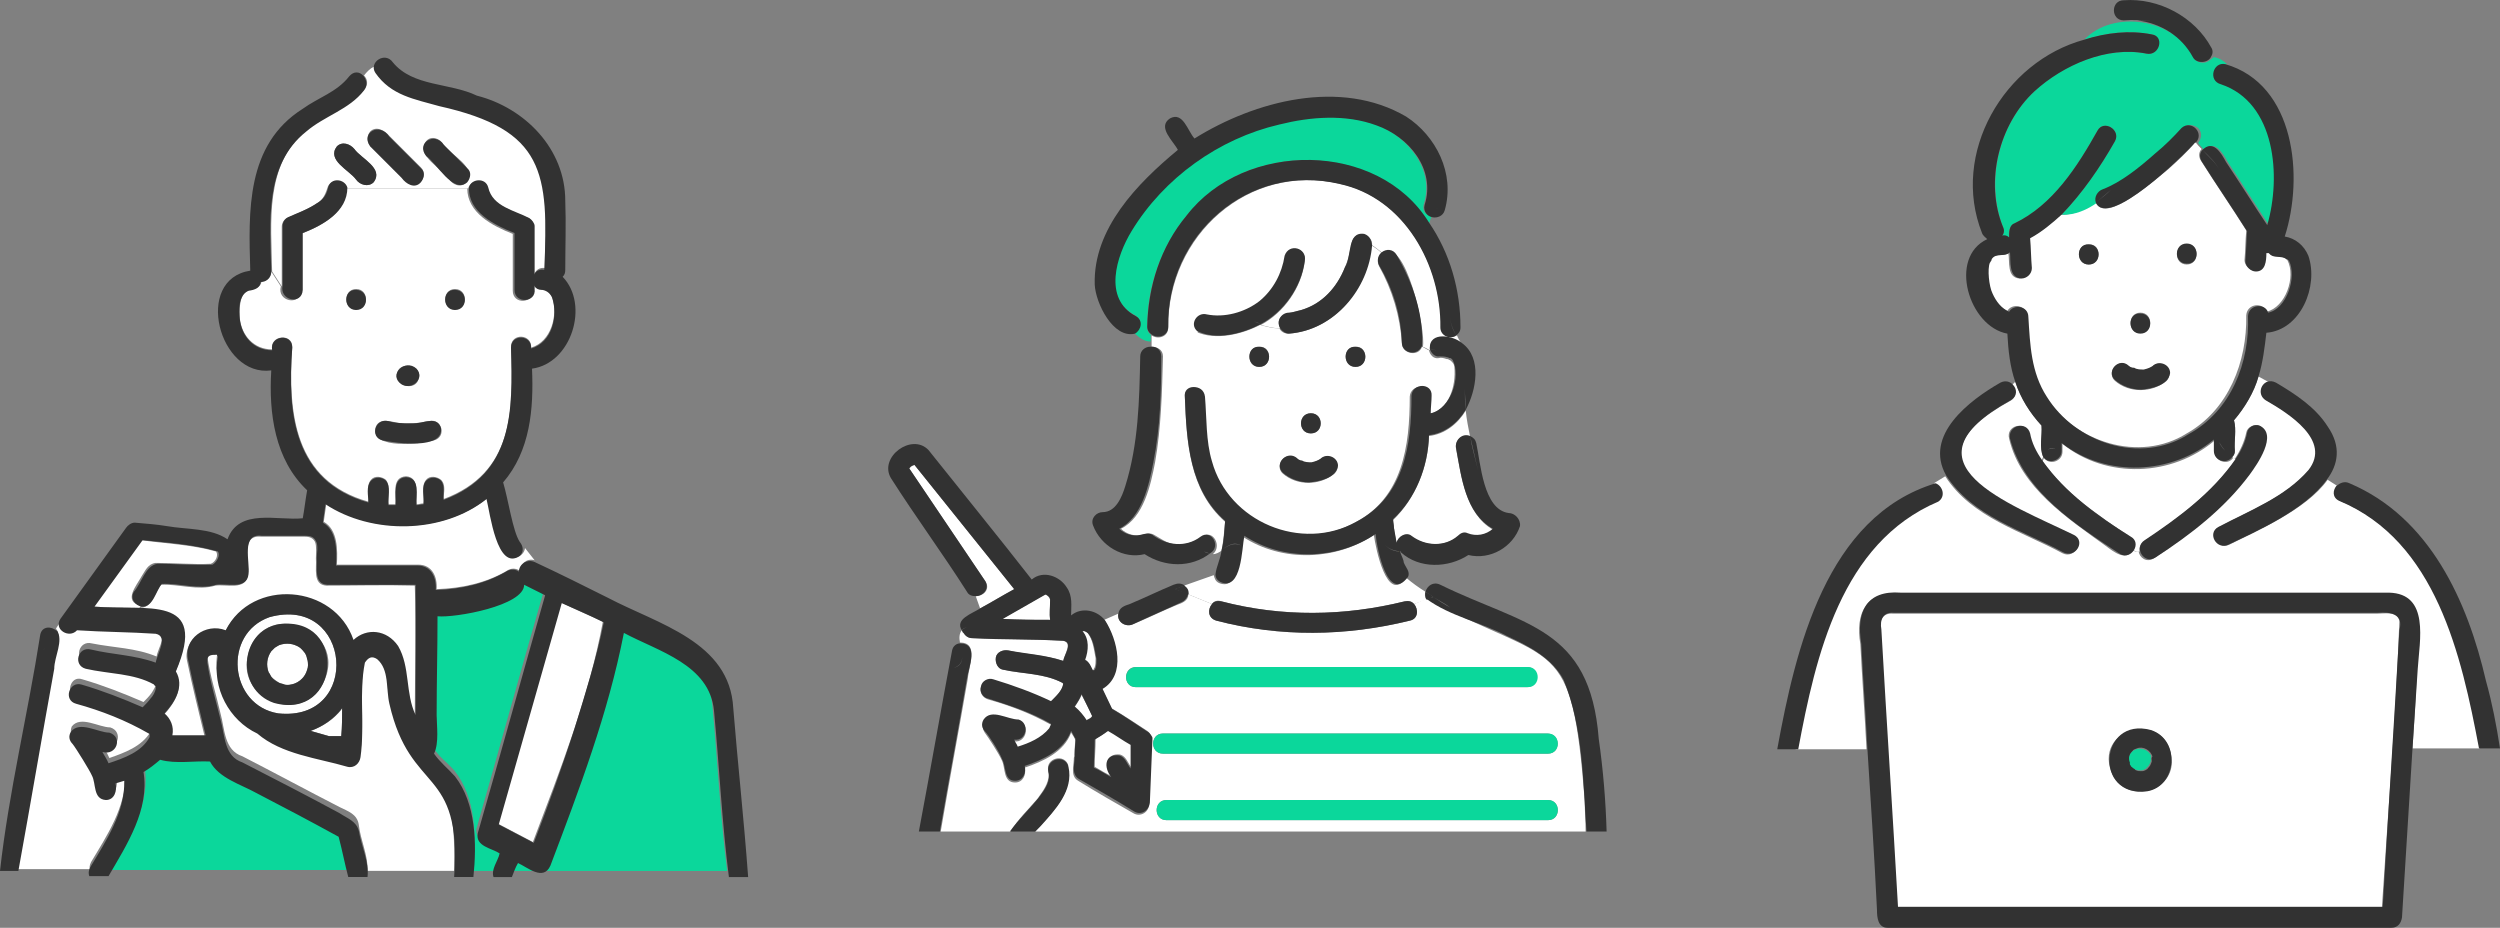 <?xml version="1.0" encoding="UTF-8"?>
<svg id="_レイヤー_2" data-name="レイヤー 2" xmlns="http://www.w3.org/2000/svg" viewBox="0 0 285.71 106.03">
  <rect x="0" y="0" width="285.71" height="106.03" fill="#808080" stroke="none"/>
  <g id="_レイヤー_1-2" data-name="レイヤー 1">
    <g>
      <path d="M47.4,66.93c-3.4-.1-6.8,0-10.1,0-1.6-.1-1.1-2-1.2-3.1,0-.6.1-1.4-.1-1.9-.3-.6-.9-.6-1.4-.6h-4.8c-2.4-.2-1.2,3-1.5,4.4-.2,1.8-2.5,1-3.7,1.2-2,.6-4.2-.2-6.2-.1-.7.8-1.1,2.7-2.3,2.6-.1.1-.1.2-.2.3,5.7-.2,5.9,2.7,4.1,7.2,1.1,1.6-.1,3.5-1.3,4.8.7.6,1.1,1.5.9,2.5h3.8c-.7-2.9-1.4-5.7-2-8.6-.6-2.4,2.1-4.4,4.3-3.4,3-6,12.4-5.3,14.6,1.1,1.5-1.3,3.8-1.1,5.1.7,1.4,2.4.8,5.3,2,7.9,0-5.1.2-10,0-15Z" style="fill: #fff; stroke-width: 0px;"/>
      <path d="M62.2,33.03h0q-.1-.1,0,0-.1-.1,0,0Z" style="fill: #ffdc50; stroke-width: 0px;"/>
      <path d="M62.8,33.23c.1.1.1,0,0,0h0Z" style="fill: #ffdc50; stroke-width: 0px;"/>
      <path d="M24.7,63.03c-2.8-.8-5.8-.9-8.6-1.3-1.8,2.5-3.7,5.1-5.5,7.6,1.8.1,3.5.1,5.3.2.1-.1.1-.2.2-.3-2.1-.5-.5-2.3.1-3.4.4-.6.7-1.4,1.6-1.5,2.1,0,4.2.2,6.3.1.5-.2.9-.9.6-1.4Z" style="fill: #fff; stroke-width: 0px;"/>
      <path d="M38.8,94.93c-3.1-1.7-6.2-3.3-9.4-5-1.8-1-4.3-1.6-5.3-3.6-1.9-.1-4,.3-5.7-.2-.6.6-1.2,1-1.9,1.4.8,4.3-1.8,8.4-4,11.9h27.3c-.3-1.4-.7-2.9-1-4.5Z" style="fill: #0bd79b; stroke-width: 0px;"/>
      <path d="M57.9,63.43c-1.4-1.9-1.7-4.3-2.2-6.5-5,4-13.1,4.2-18.4.6-.1.7-.2,1.4-.3,2.1,1.6.9,1.6,3.2,1.5,4.9h9.3c1.6,0,2.2,1.4,2.1,2.8,2.9-.1,5.7-.7,8.2-2.2.4-.2.9-.2,1.3.1,0-.7.8-1.5,1.7-1.2l-1.1-1.4c-.1,1-1.5,1.5-2.1.8Z" style="fill: #fff; stroke-width: 0px;"/>
      <path d="M29.9,32.13c-.1.7-.7.9-1.4,1-.2.1-.4.2-.6.4-.6.8-.5,2-.5,2.8.2,2,1.6,3.6,3.7,3.6-.3-1.6,2.3-1.9,2.3-.3-.5,7.6.2,15.3,8.7,17.7.1-.8-.3-1.8.3-2.5.4-.5,1.2-.4,1.7,0,.6.8.2,1.9.3,2.8h.8c.1-1.1-.5-3.1,1.2-3.2,1.6.1,1.1,2.1,1.2,3.2.3,0,.5-.1.8-.1.1-.9-.3-2,.3-2.7.4-.5,1.2-.4,1.7,0,.6.6.3,1.5.3,2.2,8-3,8-10.1,7.7-17.4,0-1.6,2.4-1.5,2.3.1,2.3-.7,3.1-3.7,2.4-5.8-.2-.3-.4-.6-.7-.8-.3-.1-.8-.1-1.1-.4l-.4.4c.1,1.6-2.3,1.7-2.3.1v-6.5c-2.3-.9-5.2-2.4-5.2-5.2h-13.9c.1,2.8-2.8,4.3-5.1,5.2v6.5c-.1,1.8-2.8,1.2-2.3-.5l-1.1-1.7c0,.7-.5,1.1-1.1,1.1ZM52,33.03c1.5,0,1.5,2.3,0,2.3-1.5.1-1.5-2.3,0-2.3ZM45.4,42.53c.5-1.4,3.1-.6,2.4.9-.5,1.4-3,.5-2.4-.9ZM42.9,48.93c.3-1.2,1.7-.8,2.6-.6.7.1,1.5.1,2.2,0,.1,0,.4,0,.1,0,.4,0,.8-.2,1.2-.2,1.5-.4,2.1,1.8.6,2.2-1.5.4-7.1,1.1-6.7-1.4ZM40.7,33.03c1.5,0,1.5,2.3,0,2.3-1.5.1-1.5-2.3,0-2.3Z" style="fill: #fff; stroke-width: 0px;"/>
      <path d="M41.7,10.13c-1.8,2.2-4.6,2.9-6.6,4.7-4.9,3.9-4.1,10.6-4,16.2l1.1,1.7v-6.8c0-.4.2-.8.6-1,1.1-.5,2.3-1,3.3-1.6.7-.4,1-.9,1.3-1.8.3-1.2,2-1,2.2,0h13.9c.3-1,1.9-1.2,2.2,0,.2.9.6,1.4,1.3,1.8,1.1.7,2.2,1.1,3.4,1.6.4.2.6.6.6,1v7.2l.4-.4c-.8-.7-.4-2.3.9-2.1-.1-5.2,1.1-11.5-3.6-15.2-4.1-4-13.7-2.6-16-7.8-.4.2-.8.6-1.1,1,.4.4.5,1,.1,1.5ZM42.7,20.83c-.6.6-1.5.3-2-.3-.8-1.1-3.4-2.3-2.2-3.8.6-.6,1.5-.3,2,.3.7,1.1,3.4,2.2,2.2,3.8ZM48.7,16.13c.6-.7,1.6-.3,2,.4.8,1.2,3.9,2.6,2.6,4.3-.6.7-1.6.3-2-.4-.8-1.2-3.8-2.6-2.6-4.3ZM42.3,15.03c.7-.7,1.7-.1,2.2.5,1.2,1.2,2.4,2.4,3.6,3.6.5.5.4,1.2,0,1.6-.7.7-1.7.1-2.2-.5-1.2-1.2-2.4-2.4-3.6-3.6-.4-.4-.4-1.1,0-1.6Z" style="fill: #fff; stroke-width: 0px;"/>
      <path d="M10.4,98.53c1.8-3,4-6.3,3.9-9.9-.3.1-.7.3-1,.3.2.9-.1,1.9-1.1,1.9-1.4,0-1.1-1.8-1.6-2.8-.2-.5-1.8-3.1-2.2-3.6-.3-.4-.4-.9-.2-1.4,1-1.3,3.1.1,4.4.1,1.6.5.8,2.8-.8,2.2.3.4.5.9.7,1.3,1.7-.6,3.7-1.3,4.7-3v-.2c0-.1,0-.2-.1-.2-2.6-1.5-5.4-2.5-8.3-3.4-1.4-.4-.8-2.7.6-2.2,2.4.7,4.7,1.6,7,2.6.3-.3.6-.6.9-1,.2-.3.5-.8.6-1.2v-.3c-.1,0-.1-.1-.2-.2-2.4-1.3-5.3-1.2-7.8-1.8-1.5-.4-.9-2.6.6-2.2,2.5.5,5,.5,7.4,1.5.1-.9,1.5-2.9,0-3.3-3-.1-6.1-.2-9-.4-.6.7-1.7.4-2-.2-.2.2-.3.4-.5.7.8,1.2-.2,3-.3,4.4-1.4,7.7-2.7,15.4-4.1,23.1h8.3c-.1,0-.1-.4.1-.8Z" style="fill: #fff; stroke-width: 0px;"/>
      <path d="M54,99.53h29.1c-.8-6.3-1.1-12.7-1.7-19-.5-5.2-6.3-6.8-10.3-8.9-1.8,9.1-5.1,17.9-8.4,26.6-.3.7-1,1.1-1.7.7-2-1-4-2.1-6-3.1-.5-.2-.7-.8-.5-1.3,2.6-9.1,5.1-18.2,7.7-27.2-.8-.4-1.6-.8-2.4-1.2,0,2.4-7.9,3.8-9.9,3.6,0,3.8-.1,7.6-.1,11.3,0,1.1.3,3.2-.3,4.4.6,1,1.6,1.7,2.4,2.6,2.5,3.1,2.6,7.7,2.1,11.5Z" style="fill: #0bd79b; stroke-width: 0px;"/>
      <path d="M68.9,71.03c-1.6-.7-3.2-1.4-4.8-2.2-2.4,8.4-4.8,16.9-7.2,25.3,1.3.7,2.7,1.4,4,2.1,3.1-8.2,6.4-16.5,8-25.2Z" style="fill: #fff; stroke-width: 0px;"/>
      <path d="M39,81.13c-.9,1.1-2.1,1.9-3.5,2.4.7.2,1.4.4,2.1.6h1.4c.1-1.1.1-2.1.1-3.2,0,0-.1.1-.1.2Z" style="fill: #fff; stroke-width: 0px;"/>
      <path d="M51.4,92.33c-.3-1.3-.8-2.3-1.8-3.3-2.6-2.5-4.4-5.8-5.1-9.3-.3-1.3-.2-2.7-.6-4-.3-1-1.5-1.9-2.2-.7-.7,3.5,0,7.2-.5,10.8-.1.8-.7,1.3-1.5,1.1-3.4-1-7.5-1.5-10.3-3.8-3.3-1.5-5.3-5.2-4.5-8.8,0-.1-.1-.2-.1-.2-.7.1-1.3,0-1.1.9.3,2.2,1,4.3,1.5,6.5.5,1.8.4,4.2,2.5,4.9,3.7,1.9,7.4,3.9,11.1,5.8,1,.5,2,.8,2.2,2,.2,1.8,1.1,3.6,1,5.3h9.9c0-2.3.1-4.8-.5-7.2Z" style="fill: #fff; stroke-width: 0px;"/>
      <path d="M30.8,70.53c-5.4,1.9-4.6,10.1,1,11,9.6,1,8.4-13.6-1-11ZM36.4,78.93c-2.7,3.4-8.6,1-8.2-3.3,1.1-8.2,13-3.5,8.2,3.3Z" style="fill: #fff; stroke-width: 0px;"/>
      <path d="M33.7,73.73c.2.1.1,0,0,0h0Z" style="fill: #fff; stroke-width: 0px;"/>
      <path d="M33.2,78.23c.8-.1,1.5-.7,1.8-1.4.1-.2.1-.4.2-.7v.1c.1-.4,0-.9-.2-1.3-.1-.3-.4-.7-.7-.9-.7-.5-1.6-.6-2.4-.3-.2.1-.4.2-.5.3-.1.1-.3.3-.4.4-.5.7-.6,1.6-.3,2.4.1.2.2.4.3.5.3.3.6.5.9.7.2.1.4.1.6.2.2.1.4.1.7,0Z" style="fill: #fff; stroke-width: 0px;"/>
      <path d="M34.7,74.53h0c-.1-.1-.1-.2,0,0Z" style="fill: #fff; stroke-width: 0px;"/>
      <path d="M31.9,71.33c-4.6.8-5,7.5-.6,9,7.6,2.1,8.5-10,.6-9ZM30.5,76.23s0-.1,0,0h0ZM32.5,78.23h0c-.2-.1-.4-.1-.6-.2-.4-.2-.7-.4-.9-.7-.1-.2-.2-.4-.3-.5-.3-.8-.2-1.7.3-2.4.1-.1.3-.3.4-.4.2-.1.3-.2.5-.3.8-.3,1.7-.2,2.4.3.3.3.6.6.7.9.1.4.2.7.2,1.1,0,.1-.1.4,0,.1,0,.2-.1.4-.2.7-.4,1-1.5,1.6-2.5,1.4ZM33.7,73.73h0c.1,0,.2.1,0,0ZM34.7,74.53h0c-.1-.2-.1-.1,0,0ZM34.7,77.43q-.1,0,0,0h0ZM33.8,78.13q0-.1,0,0h0Z" style="fill: #323232; stroke-width: 0px;"/>
      <path d="M4.9,74.33c.5-.5,1.1-1.4,1.6-2.2-.6-.6-1.7-.6-1.9.4-1.4,9-3.6,18-4.6,27h2.1c1.4-7.7,2.7-15.4,4.1-23.1,0-1.4,1.1-3.2.3-4.4-.6.9-1.1,1.8-1.6,2.3Z" style="fill: #323232; stroke-width: 0px;"/>
      <path d="M38.5,21.43h1.2c-.3-1-1.9-1.2-2.2,0-.2.9-.6,1.4-1.3,1.8-1,.7-2.2,1.1-3.3,1.6-.4.2-.6.6-.6,1v6.8l.7,1.1-.7-1.1c-.4,1.7,2.2,2.3,2.3.5v-6.5c2.3-.9,5.1-2.4,5.1-5.2,0,0-1.2,0-1.2,0Z" style="fill: #323232; stroke-width: 0px;"/>
      <path d="M60.5,24.93c-1.7-.9-4.2-1.3-4.7-3.5-.3-1.2-2-1-2.2,0h1.1-1.1c-.1,2.8,2.9,4.3,5.2,5.2v6.5c0,1.6,2.5,1.5,2.3-.1l-1,.8,1-.8v-7.2c0-.3-.3-.7-.6-.9Z" style="fill: #323232; stroke-width: 0px;"/>
      <path d="M50.7,16.53c-1-1.5-3.2-.2-2,1.3,1.2.8,3.1,4.4,4.7,3,.4-.5.5-1.2,0-1.6-.9-.9-1.8-1.8-2.7-2.7Z" style="fill: #323232; stroke-width: 0px;"/>
      <path d="M45.9,20.33c.5.7,1.5,1.3,2.2.5.4-.5.5-1.2,0-1.6-1.2-1.2-2.4-2.4-3.6-3.6-1.1-1.7-3.3-.5-2.2,1.1,1.2,1.2,2.4,2.4,3.6,3.6Z" style="fill: #323232; stroke-width: 0px;"/>
      <path d="M42.7,20.83c1.2-1.6-1.4-2.7-2.2-3.8-.5-.6-1.4-.9-2-.3-1.2,1.6,1.4,2.7,2.2,3.8.4.6,1.4.9,2,.3Z" style="fill: #323232; stroke-width: 0px;"/>
      <path d="M52,35.43c1.5,0,1.5-2.3,0-2.3-1.5-.1-1.5,2.3,0,2.3Z" style="fill: #323232; stroke-width: 0px;"/>
      <path d="M40.7,35.43c1.5,0,1.5-2.3,0-2.3-1.5-.1-1.5,2.3,0,2.3Z" style="fill: #323232; stroke-width: 0px;"/>
      <path d="M45.9,43.93c1.2.7,2.7-.7,1.7-1.8-1.3-1.2-3.3.7-1.7,1.8Z" style="fill: #323232; stroke-width: 0px;"/>
      <path d="M43.7,50.33c1.5.3,7,1.1,6.7-1.4-.4-1.3-1.7-.7-2.6-.6-.4.1-2.5.1-3.4-.2-1.5-.4-2.2,1.8-.7,2.2Z" style="fill: #323232; stroke-width: 0px;"/>
      <g>
        <path d="M37.7,78.83c4.3-8.7-9.9-12.6-10.6-2.9-.1,5.7,7.8,7.9,10.6,2.9Z" style="fill: none; stroke-width: 0px;"/>
        <path d="M35.5,83.53c.7.2,1.4.4,2.1.6h1.4c.1-1.1.1-2.1.1-3.2-.9,1.2-2.2,2.1-3.6,2.6Z" style="fill: none; stroke-width: 0px;"/>
        <path d="M47.4,66.93c-3.4-.1-6.8,0-10.1,0-1.6-.1-1.1-2-1.2-3.1,0-.6.1-1.4-.1-1.9-.3-.6-.9-.6-1.4-.6h-4.8c-2.4-.2-1.2,3-1.5,4.4-.2,1.8-2.5,1-3.7,1.2-2,.6-4.2-.2-6.2-.1-.7.8-1.1,2.7-2.3,2.6-.8-.1-1.4-.9-.9-1.7.8-1,1.2-3,2.7-3.2,2.1,0,4.2.2,6.3.1.5-.3.9-1,.6-1.5-2.8-.8-5.8-.9-8.6-1.3-1.8,2.5-3.7,5.1-5.5,7.6,6,.5,13.1-1.4,9.3,7.4,1.1,1.6-.1,3.5-1.3,4.8.7.6,1.1,1.5.9,2.5h3.8c-.7-2.9-1.4-5.7-2-8.6-.6-2.4,2.1-4.4,4.3-3.4,3-6,12.4-5.3,14.6,1.1,1.5-1.3,3.8-1.1,5.1.7,1.4,2.4.8,5.3,2,7.9,0-5,.2-9.9,0-14.9Z" style="fill: none; stroke-width: 0px;"/>
        <path d="M63.5,71.03c-2.2,7.7-4.4,15.5-6.6,23.2,1.3.7,2.7,1.4,4,2.1,3-8.3,6.3-16.6,7.9-25.3-1.6-.7-3.2-1.4-4.8-2.2-.1.8-.3,1.5-.5,2.2Z" style="fill: none; stroke-width: 0px;"/>
        <path d="M83.8,80.93c-.4-7.6-8.6-9.6-14.3-12.6-2.8-1.4-5.6-2.8-8.4-4.1-.9-.4-1.8.3-1.8,1.1-.4-.3-.9-.3-1.3-.1-2.5,1.5-5.3,2.1-8.2,2.2.1-1.4-.5-2.8-2.1-2.8h-9.3c.1-1.7.1-4-1.5-4.9.1-.7.2-1.4.3-2.1,5.3,3.5,13.4,3.4,18.4-.6.4,1.6,1.2,8.3,3.8,6.5.5-.5.4-1.1,0-1.6-.8-1.2-1.3-4.8-1.9-6.8,3.1-3.6,3.5-8.4,3.3-13,4.5-.6,6.6-7.3,3.5-10.5.2-.2.3-.4.3-.8,0-2.6.1-5.3,0-7.9,0-5.9-4.6-10.6-10.1-12-3.1-1.5-7.3-1-9.6-3.8-.9-1.3-2.8,0-2,1.2,1.8,2.6,4.5,3,7.3,3.8,12.1,2.7,12.5,7.6,12,18.7-1.6-.3-1.8,2.3-.3,2.3h.1c.1,0,.3,0,0,0,.5.1.9.4,1.1.9.7,2.1,0,5.1-2.4,5.8.1-1.6-2.3-1.7-2.3-.1.2,7.3.3,14.4-7.7,17.4-.1-.7.2-1.6-.3-2.2-.4-.4-1.2-.5-1.7,0-.6.7-.2,1.8-.3,2.7-.3,0-.5.1-.8.1-.1-1.1.5-3.1-1.2-3.2-1.6.1-1.1,2.1-1.2,3.2h-.8c-.1-.9.3-2.1-.3-2.8-.4-.4-1.2-.5-1.7,0-.6.7-.3,1.7-.3,2.5-8.5-2.4-9.3-10.1-8.7-17.7,0-1.7-2.6-1.4-2.3.3-2.1,0-3.5-1.6-3.7-3.6-.1-.9-.2-2.7,1-3.2.7-.1,1.3-.3,1.4-1,.6,0,1.1-.4,1.2-1.1-.1-5.6-.9-12.2,4-16.1,2.1-1.8,4.9-2.5,6.6-4.7.9-1.1-.6-2.9-1.7-1.6-1.4,1.8-3.5,2.4-5.3,3.7-6.5,4.1-6.2,11.7-6,18.5-6.5,1-3.6,12.2,2.4,11.4-.3,4.9.4,10.2,4.1,13.7-.2,1.1-.3,2.1-.5,3.2-2.9.3-7.3-1.2-8.6,2.4-1.9-1.3-4.6-1.1-6.9-1.5-1.2-.2-2.5-.3-3.7-.4-.4,0-.8.3-1,.6-2.5,3.5-5,6.9-7.5,10.4-.8,1.2,1,2.3,1.9,1.3,3,.2,6.1.2,9,.4,1.5.3.1,2.4,0,3.3-2.5-.9-4.9-.9-7.4-1.5-1.5-.4-2.1,1.8-.6,2.2,2.6.6,5.5.5,7.8,1.8,0,.1.1.1.2.2v.4-.1c-.1.4-.3.8-.6,1.1-.2.3-.6.7-.9,1-2.3-1-4.6-1.9-7-2.6-1.4-.4-2.1,1.8-.6,2.2,2.9.8,5.7,1.9,8.3,3.4.1,0,.1.1.1.2v.2c-.9,1.7-2.9,2.4-4.7,3-.2-.5-.5-.9-.7-1.3,1.6.5,2.4-1.7.8-2.2-1.3,0-3.4-1.4-4.4-.1-.3.5-.2,1,.2,1.4.4.5,2,3.1,2.2,3.6.5.9.1,2.7,1.6,2.8,1,0,1.3-1.1,1.1-1.9.3-.1.7-.2,1-.3.1,3.6-2.1,6.9-3.9,9.9-.2.4-.2.7-.1,1h2.2c2.1-3.6,4.7-7.6,4-11.9.7-.4,1.3-.9,1.9-1.4,1.8.5,3.9.1,5.7.2,1,1.9,3.5,2.6,5.3,3.6,3.1,1.6,6.3,3.3,9.4,5,.4,1.5.7,3.1,1.1,4.6h2.2c.2-1.7-.7-3.5-1-5.3-.3-1.1-1.3-1.4-2.2-2-3.7-2-7.4-3.9-11.1-5.8-2.1-.7-2-3.1-2.5-4.9-.5-2.1-1.2-4.3-1.5-6.5-.1-.9.4-.9,1.1-.9,0,.1.1.2.1.2-.7,3.6,1.3,7.3,4.5,8.8,2.8,2.4,6.9,2.8,10.3,3.8.8.2,1.4-.4,1.5-1.1.5-3.6-.2-7.3.5-10.8.4-.6.8-.8,1.4-.4,1.4,1.2,1,3.4,1.4,5.1,2.4,10.5,8.3,7,7.4,19.8h2.2c.4-3.8.3-8.4-2.1-11.5-.8-.9-1.7-1.6-2.4-2.6.6-1.2.3-3.3.3-4.4,0-3.8.1-7.5.1-11.3,2,.2,9.9-1.2,9.9-3.6.8.4,1.6.8,2.4,1.2-2.6,9.1-5.1,18.2-7.7,27.2-.3,1.5,1.6,1.7,2.5,2.3-.2.9-1,1.8-.7,2.7h2.1c.2-.5.4-1.1.7-1.6,1.1.5,2.9,2.1,3.7.3,3.3-8.7,6.6-17.4,8.4-26.6,3.9,2.1,9.8,3.6,10.3,8.9.6,6.3.9,12.7,1.7,19h2.2c-.5-6.8-1.2-13.1-1.7-19.3ZM31.8,81.53c-5.6-.9-6.4-9.1-1-11,9.4-2.6,10.6,12,1,11ZM39,84.13h-1.4c-.7-.2-1.4-.4-2.1-.6,1.4-.5,2.7-1.4,3.6-2.6,0,1,0,2.1-.1,3.2ZM47.5,71.63v10.1c-1.2-2.5-.6-5.5-2-7.9-1.3-1.9-3.6-2.1-5.1-.7-2.2-6.4-11.6-7.1-14.6-1.1-2.3-.9-4.9,1-4.3,3.4.6,2.9,1.3,5.7,2,8.6h-3.8c.2-1-.2-1.9-.9-2.5,1.2-1.3,2.3-3.1,1.3-4.8,3.8-8.9-3.4-6.9-9.3-7.4,1.8-2.5,3.7-5.1,5.5-7.6,2.9.3,5.9.5,8.6,1.3.3.4-.1,1.2-.6,1.5-2.1.1-4.2-.1-6.3-.1-1.4.2-1.8,2.2-2.7,3.2-.5.8.2,1.6.9,1.7,1.3.1,1.6-1.8,2.3-2.6,2.1-.1,4.2.7,6.2.1,1.2-.2,3.5.6,3.7-1.2.2-1.4-.9-4.7,1.5-4.4h4.8c.6,0,1.1,0,1.4.6.3.5.1,1.4.1,1.9.1,1.1-.4,3,1.2,3.1h10.1c0,1.8,0,3.2,0,4.8ZM65.7,83.13c-1.4,4.4-3,8.8-4.7,13.2-1.3-.7-2.7-1.4-4-2.1,2.4-8.4,4.8-16.9,7.2-25.3,1.6.7,3.2,1.4,4.8,2.2-.8,4-2.1,8.1-3.3,12Z" style="fill: #323232; stroke-width: 0px;"/>
      </g>
    </g>
    <g>
      <path d="M120.01,68.83v-.3c-.1-.3-.3-.5-.6-.6-1.6.9-3.3,1.9-4.9,2.8,1.8.1,3.6.1,5.5.2-.1-.7,0-1.4,0-2.1Z" style="fill: #fff; stroke-width: 0px;"/>
      <path d="M125.01,76.43c0-.1.1-.1.1-.2.1-.3.1-.6.1-1-.2-1-.3-2.2-1-3-.1,0-.1-.1-.2-.1s-.2-.1-.3-.1h-.1c.8,1,.6,2.2.3,3.3.5.2.6.8.9,1.2.1.1.2,0,.2-.1-.2.3,0,.1,0,0Z" style="fill: #fff; stroke-width: 0px;"/>
      <path d="M123.61,79.43c-.2.5-.5.9-.8,1.4.5.5,1,1,1.4,1.6.2-.1.5-.3.7-.4-.4-1-.9-1.8-1.3-2.6Z" style="fill: #fff; stroke-width: 0px;"/>
      <path d="M125.21,84.43c0,1.1-.1,2.1-.1,3.2.7.4,1.3.8,2,1.1-.9-1-.8-2.7.9-2.5.7.2.9,1,1.3,1.5,0-.9.1-1.8.1-2.7-.9-.5-1.7-1.1-2.6-1.6-.6.4-1.1.7-1.6,1Z" style="fill: #fff; stroke-width: 0px;"/>
      <path d="M166.21,41.93c0-.2-.1-.4-.3-.6-.1-.1-.2-.2-.3-.2-.1-.1-.2-.1-.3-.1-.3-.1-.6-.2-.9-.1-.6.1-1-.4-1.1-.9-.3-.1-.5-.3-.8-.4-.4,1.2-2.3.8-2.3-.4-.2-3.1-1.1-6.1-2.6-8.8-.3-.6-.1-1.1.3-1.5-.3-.3-.7-.6-1.2-.9-.4,5-4.3,9.8-9.5,10.1-.4,0-.8-.2-1-.6-.7,0-1.5-.2-2.2-.4-2.1,1.1-5.1,1.8-7.3.8-1.4,2.1-.7,4.3-.5,6.4.6,0,1.2.4,1.3,1.1.2,2.4.1,5.1.8,7.4,2,6.9,10.2,10.4,16.5,6.9,5.5-2.8,6.3-8.8,6.3-14.4.1-1.5,2.4-1.5,2.3,0,0,.7-.1,1.3-.1,2,2.3-.5,3.1-3.2,2.9-5.4ZM143.91,41.93c-1.5,0-1.5-2.3,0-2.3,1.5-.1,1.5,2.3,0,2.3ZM149.81,47.23c1.5,0,1.5,2.3,0,2.3s-1.5-2.3,0-2.3ZM152.51,54.13c-1.7,1.4-4.3,1.4-5.9,0-.8-.7-.2-2,.8-2,.5,0,.8.4,1.3.6.4.1.7.2,1.1.2.3-.1.7-.2,1-.4.1,0,.3-.2,0,0,1.2-1.1,2.8.5,1.7,1.6ZM154.91,41.93c-1.5,0-1.5-2.3,0-2.3,1.5-.1,1.5,2.3,0,2.3Z" style="fill: #fff; stroke-width: 0px;"/>
      <path d="M159.81,63.13h.1c0-.1-.1-.1-.1-.2v.2Z" style="fill: #ffdc50; stroke-width: 0px;"/>
      <path d="M115.91,67.33c-3.8-4.7-7.6-9.5-11.4-14.2-.3.1-.4.2-.6.4,2.9,4.3,5.8,8.6,8.7,12.9.6.9-.2,1.7-1.1,1.7l.5,1.4c1.3-.7,2.6-1.5,3.9-2.2Z" style="fill: #fff; stroke-width: 0px;"/>
      <path d="M181.11,91.53c-1.5-19.3-3.2-15.2-18.1-23.1l-1.4.6c.5.6.5,1.7-.5,1.9-7.3,1.8-14.8,1.9-22.1,0-1-.3-1-1.3-.5-1.9l-2.7-1.1c0,.7-.7,1-1.3,1.2-1.7.7-3.3,1.5-5,2.2-.8.4-1.9-.2-1.7-1.2l-1.6.7c1.4,2.2,2.3,6.2-.3,7.8.4.8.7,1.5,1.1,2.3,1.4.8,2.7,1.7,4.1,2.6.3.2.5.6.5,1-.1,2.5-.2,4.9-.3,7.4,0,.9-1,1.5-1.8,1-2.1-1.2-4.2-2.4-6.3-3.7-1-.6-.4-1.9-.5-2.8l-.7,1.2c.7,3.1-1.9,5.3-3.7,7.4h62.9c0-1.1-.1-2.3-.1-3.5ZM129.81,78.53c-1.5,0-1.5-2.3,0-2.3h44.7c1.5,0,1.5,2.3,0,2.3h-44.7ZM176.91,93.73h-43.6c-1.5,0-1.5-2.3,0-2.3h43.6c1.5,0,1.5,2.3,0,2.3ZM176.91,86.13h-44c-1.5,0-1.5-2.3,0-2.3h43.9c1.6,0,1.6,2.3.1,2.3Z" style="fill: #fff; stroke-width: 0px;"/>
      <path d="M139.61,68.73c6.9,1.8,14,1.7,20.9,0,.5-.1.9,0,1.1.3l1.4-.5c-.2-.3-.2-.6-.1-.9-.8-.5-1.5-1-2.2-1.6-2.2,3.1-3.5-3.4-3.7-4.9-4.3,2.9-10.4,3.2-15,.2-.3,1.5-.3,6.3-2.7,5.3-.4-.2-.5-.5-.6-.9l-3.4,1.2c.3.2.5.6.5,1l2.7,1.1c.2-.3.6-.5,1.1-.3Z" style="fill: #fff; stroke-width: 0px;"/>
      <path d="M131.11,37.43c-.1-8.4,5.4-16.8,13.8-18.6,6.7-1.7,14.7.7,18.4,6.7.1-.3.2-.5.3-.8-.6-.1-1.1-.6-.9-1.4,1.3-4-1.9-7.8-5.5-9.1-3.5-1.2-7.5-1-11.1-.1-6.9,1.7-13.2,6.1-16.9,12.2-1.7,2.8-3.3,7.7.5,9.7.9.5.6,1.6-.1,2,.5.5,1.1,1,1.9,1v-.8c-.2-.1-.4-.4-.4-.8Z" style="fill: #0bd79b; stroke-width: 0px;"/>
      <path d="M118.61,91.23c.1-.1.1-.2.2-.3.6-.8,1.2-1.8,1-2.8-.4-1.5,1.9-2.1,2.3-.6l.7-1.1c0-.6,0-1.2.1-1.8-.1-.3-.3-.6-.5-.9-.8,2.2-3.2,3.3-5.3,4,.2.8-.2,1.7-1.1,1.7-1.4,0-1.1-1.7-1.5-2.5.1.4,0,.1,0,0-.4-.9-1.6-2.7-1.9-3.1s-.4-.9-.2-1.4c.9-1.3,2.8,0,4,0,1.4.3.9,2.5-.5,2.3.1.3.3.5.4.8,1.4-.5,2.7-1,3.6-2.2.1-.1.2-.2.2-.4v-.1h0c-2.3-1.3-4.7-2.2-7.2-2.9-.6-.2-1-.8-.8-1.4s.8-1,1.4-.8c2.3.7,4.4,1.5,6.6,2.5.5-.6,1.2-1.2,1.4-2h0v-.1l-.1-.1c-2.1-1.1-4.6-1-6.8-1.5-.6-.1-.9-.9-.8-1.4.1-.6.8-.9,1.4-.8,2.1.5,4.2.5,6.3,1.2.1-.7,1.1-2.1,0-2.3-3.4-.2-6.9-.2-10.4-.3-.5,0-.8-.3-1-.6-.1,0-.1-.1-.2-.3-.3.4-.3.9-.2,1.4,2.2,0,1,2.7.9,4.1-1,5.8-2.1,11.6-3.1,17.5h8c.8-1.4,2-2.5,3.1-3.8Z" style="fill: #fff; stroke-width: 0px;"/>
      <path d="M166.51,38.33c-.7.4-1.8.1-1.8-.9,0-7.1-4.1-14.8-11.5-16.4-10.5-2.5-19.8,5.9-19.7,16.4,0,1.1-1.2,1.4-1.9.9v1.3c.6,0,1.3.3,1.3,1.1-.1,4-.2,8.1-.9,12.1-.5,2.6-1.3,6.3-3.9,7.6.6.6,1.6.9,2.4.7.5-.1.9-.3,1.4,0,.9.5,1.6,1.1,2.7,1.1,1,0,1.9-.3,2.8-.9,1.2-.9,2.3,1.1,1.2,2,.4,0,.7-.2,1-.4.2-1.1.3-2.2.4-3.3-4.1-3.6-4.4-9.1-4.6-14.2-.1-.7.5-1.1,1-1.1-.2-2.1-.9-4.3.5-6.4-.8-.9,0-2.2,1.1-1.9,2.1.4,4.4-.2,6-1.5s2.6-3.1,2.9-5.2c.1-.6.9-1,1.4-.8.7.2.9.8.8,1.4-.4,3-2.4,5.8-5,7.2.7.2,1.5.4,2.2.4-.8-1.8,1.3-1.7,2.4-2.1,2.4-.7,4.1-2.6,5-4.9.4-.9.6-1.9.8-2.9.3-1.3,2.4-1,2.3.4.5.3.8.6,1.2.9,2.6-2.1,5,9,4.6,10.7.3.1.6.3.8.4-.2-2,2.7-1.5,3.7-.6-.3-.5-.5-.8-.6-1.1Z" style="fill: #fff; stroke-width: 0px;"/>
      <path d="M163.31,49.83c-.1,3.6-1.6,7.2-4.1,9.6,0,.3.1.7.1,1,.1.3,0,.2,0,.1.1.5.2,1.1.3,1.6.1-.7,1.1-1.2,1.7-.8,1.5,1.1,3.8,1.2,5.3,0,.3-.3.7-.5,1.1-.3.9.4,2.1.2,2.9-.5-3.1-1.8-3.6-6-4.2-9.2-.2-.9.6-1.8,1.6-1.4-.2-1-.4-2-.5-3-.9,1.5-2.4,2.7-4.2,2.9Z" style="fill: #fff; stroke-width: 0px;"/>
      <path d="M148.31,52.43c-1.1-1.1-2.8.5-1.7,1.6.8.7,1.9,1.1,3,1.1,1.2-.1,3.1-.5,3.3-1.9,0-1-1.3-1.5-2-.8.3-.2,0,0,0,0-.3.2-.6.3-1,.4-.4,0-.8,0-1.1-.2-.2,0-.4-.1-.5-.2Z" style="fill: #323232; stroke-width: 0px;"/>
      <path d="M154.91,41.93c1.5,0,1.5-2.3,0-2.3-1.5-.1-1.5,2.3,0,2.3Z" style="fill: #323232; stroke-width: 0px;"/>
      <path d="M163.31,25.43c-.2.5-.3.9-.7,1.2.4-.3.6-.7.7-1.2-5.8-9.4-21.1-9.4-27.7-.8-3,3.6-4.4,8.1-4.5,12.7,0,.4.2.7.5.9v-2.3,2.3c.7.5,1.9.2,1.9-.9-.2-10.4,9.1-18.8,19.6-16.3,7.4,1.6,11.6,9.3,11.5,16.4,0,1,1.2,1.4,1.8.9-.4-.7-.7-1.4-.7-2.4,0,1,.3,1.6.7,2.4.3-.2.5-.5.5-.9,0-4.3-1.2-8.5-3.6-12Z" style="fill: #323232; stroke-width: 0px;"/>
      <path d="M160.71,13.33c-7.5-4.4-17.3-1.8-24.2,2.5-.8-.9-1.3-3.1-2.8-2.3-1.5,1,.4,2.6.9,3.6-4.6,3.8-9.7,9-9.5,15.4.1,2.1,2.1,6.2,4.6,5.6-.4-.5-.8-1-1.2-1.3.4.4.7.9,1.2,1.3.7-.4,1-1.5.1-2-3.8-2-2.2-6.9-.5-9.7,3.7-6.1,10-10.6,16.9-12.2,3.6-.9,7.6-1.2,11.1.1,3.7,1.3,6.8,5,5.5,9.1-.2.7.3,1.3.9,1.4.2-.4.3-.8.6-1.1-.3.3-.5.7-.6,1.1.5.1,1.2-.1,1.4-.8,1.2-4.2-1-8.5-4.4-10.7Z" style="fill: #323232; stroke-width: 0px;"/>
      <path d="M137.21,61.33c-1.7,1.3-3.9,1-5.5-.2-.5-.3-.9-.1-1.4,0-.8.2-1.8-.1-2.4-.7,2.6-1.3,3.4-5,3.9-7.6.8-4,.9-8.1.9-12.1,0-.8-.6-1.2-1.3-1.1v5.6-5.6c-.5,0-1.1.4-1.1,1.1-.1,5-.2,10-1.7,14.8-.4,1.3-1.1,3-2.6,3-.7,0-1.4.7-1.1,1.5.9,2.4,3.5,3.9,5.9,3.3,2.3,1.5,5.3,1.6,7.5-.1-.2,0-.4,0-.7-.2.3.1.5.2.7.2,1.3-.8.1-2.8-1.1-1.9Z" style="fill: #323232; stroke-width: 0px;"/>
      <path d="M155.91,26.73c-2-.3-1.4,2.6-2.2,3.8-.9,2.3-2.6,4.2-5,4.9-.5.1-1,.3-1.4.3-.9,0-1.5,1-1,1.8h1.6-1.6c.2.3.6.6,1,.6,5.2-.4,9.1-5.1,9.5-10.1-.3-.2-.7-.4-1.1-.5.4.1.8.3,1.1.5-.1-.6-.3-1.1-.9-1.3Z" style="fill: #323232; stroke-width: 0px;"/>
      <path d="M149.11,29.83c.3-1.5-1.8-2.1-2.3-.6-.3,2-1.3,3.9-2.9,5.2-1.7,1.3-4,1.9-6,1.5-1.1-.3-2,1.1-1.1,1.9.1-.1.1-.2.2-.3-.1.1-.2.2-.2.3,2.2,1.1,5.2.3,7.3-.8-.3-.1-.6-.2-.8-.3.3.1.6.2.8.3,2.6-1.4,4.6-4.2,5-7.2Z" style="fill: #323232; stroke-width: 0px;"/>
      <path d="M159.61,29.13c-.4-.7-1.2-.7-1.7-.3.7.7,1.2,1.6,1.6,2.5-.4-.9-.9-1.8-1.6-2.5-.4.3-.6.9-.3,1.5,1.6,2.7,2.5,5.7,2.6,8.8,0,1.3,1.8,1.6,2.3.4-.4-.2-.9-.4-1.4-.4.5,0,1,.2,1.4.4.2-3.7-1.1-7.3-2.9-10.4Z" style="fill: #323232; stroke-width: 0px;"/>
      <path d="M172.41,58.63c-2.9-.4-3.2-5.7-3.7-8-.1-.4-.3-.6-.7-.8.3,1.3.6,2.6.9,3.9-.3-1.3-.7-2.6-.9-3.9-.9-.4-1.8.5-1.6,1.4.6,3.2,1,7.4,4.2,9.2-.8.7-1.9.9-2.9.5-.4-.2-.8,0-1.1.3-1.5,1.3-3.7,1.2-5.3,0-.6-.5-1.6.1-1.7.8-.1-.6-.2-1.1-.3-1.7h0c0-.3-.1-.7-.1-1,2.6-2.4,4-6,4.1-9.6,1.8-.2,3.3-1.4,4.2-2.9-.1-.8-.1-1.6-.1-2.4,0,.8.1,1.6.1,2.4,1.2-2.2,1.9-5.9-.4-7.6.1.2.2.4.3.6-.1-.2-.2-.4-.3-.6-1-.9-3.8-1.4-3.7.6.5.2,1,.3,1.6,0-.6.3-1.2.2-1.6,0,.1.5.6,1,1.1.9.3,0,.6,0,.9.1.1,0,.2.1.3.1h.1q.1.1.2.2c1,1.9-.2,5.6-2.5,6.1,0-.7.1-1.4.1-2,.1-1.5-2.2-1.5-2.3,0,0,5.6-.8,11.5-6.3,14.4-6.3,3.5-14.6,0-16.5-6.9-.7-2.3-.6-5-.8-7.4-.1-.8-.7-1.1-1.3-1.1.1.8.1,1.7-.1,2.5.2-.8.2-1.7.1-2.5-.6,0-1.1.4-1,1.1.2,5.1.5,10.6,4.6,14.2-.1,1.1-.1,2.2-.4,3.3.7-.4,1.3-1,2.2-.5-.9-.4-1.5.1-2.2.5-.1,1-.6,1.9-.7,2.8l1.3-.5-1.3.5c0,.4.2.7.6.9,2.4,1,2.4-3.8,2.7-5.3,4.6,3,10.7,2.7,15-.2.1,1.5,1.4,8,3.7,4.9-.4-.4-.8-.8-1.1-1.3.3.5.7.9,1.1,1.3.3-.6-.3-1.1-.5-1.7v-.1h0c-.1-.4-.3-.7-.4-1.1-.6,0-1.2-.2-1.8-.8.6.6,1.2.7,1.8.8v-.1c0,.1.1.1.1.2h.4-.4c2.1,1.9,5.4,1.8,7.7.3,2.5.6,5.1-.9,5.9-3.3.1-.8-.6-1.5-1.3-1.5Z" style="fill: #323232; stroke-width: 0px;"/>
      <path d="M149.81,49.53c1.5,0,1.5-2.3,0-2.3s-1.5,2.3,0,2.3Z" style="fill: #323232; stroke-width: 0px;"/>
      <path d="M143.91,41.93c1.5,0,1.5-2.3,0-2.3-1.5-.1-1.5,2.3,0,2.3Z" style="fill: #323232; stroke-width: 0px;"/>
      <path d="M131.31,83.73c-1.4-.9-2.8-1.9-4.2-2.7-.4-.8-.7-1.5-1.1-2.3,2.7-1.6,1.7-5.6.3-7.8l-1.5.6,1.5-.6c-.9-1.2-2.7-1.6-3.9-.6,0-1.1.2-2.2-.5-3.2-.8-1.3-2.7-2-4-.9-3.9-5-7.9-9.9-11.8-14.8-1.9-2-5.7.8-4.3,3.2,2.8,4.4,5.9,8.6,8.7,13,.2.4.6.5,1,.5l-.6-1.6.6,1.6c.8,0,1.6-.8,1.1-1.7-2.9-4.3-5.8-8.6-8.7-12.9.2-.3.3-.3.6-.4,3.8,4.7,7.6,9.5,11.4,14.2-1.3.7-2.6,1.5-3.9,2.2l.6,1.5-.6-1.5c-.9.6-2.9,1.2-2.1,2.5.1-.2.4-.3.7-.4-.3.1-.5.2-.7.4.1.1.1.2.2.3.2.3.5.6,1,.6,3.5.2,6.9.1,10.4.3,1.2.2.1,1.6,0,2.3-2.1-.7-4.2-.8-6.3-1.2-.6-.1-1.3.2-1.4.8-.1.6.2,1.3.8,1.4,2.3.5,4.7.4,6.8,1.5l.1.1h0c-.1.8-.8,1.4-1.4,2-2.1-1-4.3-1.8-6.6-2.5-.6-.2-1.3.2-1.4.8-.2.6.2,1.3.8,1.4,2.5.8,5,1.6,7.2,2.9h0v.1c-.1.1-.1.2-.2.4h0v.1-.1c-.9,1.1-2.3,1.7-3.6,2.1-.1-.3-.3-.5-.4-.8,1.4.2,1.8-1.9.5-2.3-1.3,0-3.1-1.3-4,0-.3.5-.2,1,.2,1.4.3.3,1.5,2.1,1.9,3.1,0,.1.1.4,0,0,.5.9.2,2.5,1.5,2.5.9,0,1.3-.9,1.1-1.7,2.1-.7,4.5-1.8,5.3-4,.2.3.3.6.5.9,0,.6-.1,1.2-.1,1.8l.2-.3-.2.3c.1.9-.5,2.2.5,2.8,2.1,1.2,4.2,2.4,6.3,3.7.8.5,1.7-.1,1.8-1,.1-2.5.2-4.9.3-7.4,0-.1-.2-.4-.4-.6ZM114.61,70.73c1.6-.9,3.3-1.9,4.9-2.8.2.1.5.3.5.6,0-.1,0,0,0,0h0c0,.8-.1,1.6,0,2.3-1.8,0-3.6,0-5.4-.1ZM120.21,83.03h0s0,.1,0,0c0,.1,0,0,0,0ZM122.81,84.73s0-.1,0,0c0-.1,0,0,0,0h0ZM124.31,82.23s-.1,0-.1.1c-.4-.6-.8-1.1-1.4-1.6.3-.4.6-.9.8-1.4.4.8.8,1.7,1.2,2.5-.1.2-.3.3-.5.4ZM124.91,76.63c-.2-.4-.4-1-.9-1.2.4-1.1.5-2.4-.3-3.3h.1c.1,0,.2,0,.3.1.1,0,.1.1.2.1.7.8.8,2,1,3,0,.3,0,.7-.1,1,0,.1-.1.1-.1.2,0,0-.2.3,0,.1-.1-.1-.2,0-.2,0ZM129.21,87.83c-.4-.5-.6-1.3-1.3-1.5-1.7-.2-1.8,1.4-.9,2.5-.7-.4-1.3-.8-2-1.1,0-1.1.1-2.1.1-3.2.5-.3,1-.6,1.5-1,.9.5,1.7,1.1,2.6,1.6,0,.9,0,1.8,0,2.7Z" style="fill: #323232; stroke-width: 0px;"/>
      <path d="M129.81,78.53h44.8c1.5,0,1.5-2.3,0-2.3h-44.7c-1.6,0-1.6,2.3-.1,2.3Z" style="fill: #0bd79b; stroke-width: 0px;"/>
      <path d="M176.91,83.83h-44c-1.5,0-1.5,2.3,0,2.3h44c1.5,0,1.5-2.3,0-2.3Z" style="fill: #0bd79b; stroke-width: 0px;"/>
      <path d="M176.91,91.43h-43.6c-1.5,0-1.5,2.3,0,2.3h43.6c1.5,0,1.5-2.3,0-2.3Z" style="fill: #0bd79b; stroke-width: 0px;"/>
      <path d="M135.81,67.93c.1-.4-.1-.8-.5-1l-1.1.4,1.6.6Z" style="fill: #323232; stroke-width: 0px;"/>
      <path d="M134.31,67.33l-1,.4,1-.4h0l1.1-.4c-.4-.3-.8-.3-1.3-.1-1.7.7-3.3,1.5-5,2.2-.6.2-1.2.4-1.3,1.1l.7-.3-.7.3c-.2,1,.9,1.6,1.7,1.2,1.9-.9,3.8-1.7,5.7-2.6.3-.2.5-.5.6-.9l-1.5-.5Z" style="fill: #323232; stroke-width: 0px;"/>
      <path d="M162.91,67.63c-.1.3,0,.6.1.9l.8-.3c-.3-.3-.6-.4-.9-.6Z" style="fill: #323232; stroke-width: 0px;"/>
      <path d="M182.71,84.43c-1-12.8-8.5-12.9-18.1-17.6-.8-.4-1.5.1-1.7.8.3.2.6.4.9.6l.7-.3-.7.3c.6.4,1.3.7,1.9,1.2-.7-.4-1.3-.8-1.9-1.2l-.8.2c2.7,2,6.3,2.7,9.3,4.3,2.4,1.1,5.1,2.5,6.4,5,2.2,5.4,2.2,11.5,2.6,17.3h2.3c-.1-3.5-.4-7.1-.9-10.6Z" style="fill: #323232; stroke-width: 0px;"/>
      <path d="M161.61,69.03l-2.7,1,2.7-1c-.3-.3-.6-.4-1.1-.3-6.9,1.7-14,1.8-20.9,0-.5-.1-.9,0-1.1.3l3.2,1.3-3.2-1.3c-.5.6-.5,1.6.5,1.9,7.3,1.9,14.8,1.8,22.1,0,1-.2,1-1.3.5-1.9Z" style="fill: #323232; stroke-width: 0px;"/>
      <path d="M109.71,73.53c.2,1.1.7,2.4-.7,2.8,1.4-.5.9-1.7.7-2.8-.4,0-.8.3-.9.8-1.3,6.9-2.5,13.8-3.8,20.7h2.4c1-5.8,2.1-11.6,3.1-17.5.2-1.3,1.4-4-.8-4Z" style="fill: #323232; stroke-width: 0px;"/>
      <path d="M118.91,94.43c1.7-1.9,3.8-4.1,3.2-6.8l-1.5,2.4,1.5-2.4c-.4-1.5-2.6-.9-2.3.6.3,1-.4,2-1,2.8-1.1,1.4-2.4,2.6-3.4,4h2.9c.2-.2.4-.4.6-.6Z" style="fill: #323232; stroke-width: 0px;"/>
    </g>
    <g>
      <path d="M243.61,86.13s-.1,0,0,0c0,0,0-.1,0,0q0-.1,0,0Z" style="fill: #0bd79b; stroke-width: 0px;"/>
      <path d="M243.61,87.73c.1.1,0,0,0,0h0Z" style="fill: #0bd79b; stroke-width: 0px;"/>
      <path d="M244.01,88.03q.1.1,0,0c.1,0-.1,0,0,0Z" style="fill: #0bd79b; stroke-width: 0px;"/>
      <path d="M274.21,70.93c-.3-1.1-1.7-.8-2.5-.8h-55.4c-1.2-.1-1.6.9-1.4,1.9.6,10.6,1.3,21.1,1.9,31.7h55.4c.7-10.9,1.6-21.9,2-32.8ZM248.21,87.13c-.1,3.5-5,4.6-6.7,1.6-2.8-5.7,6.6-7.9,6.7-1.6Z" style="fill: #fff; stroke-width: 0px;"/>
      <path d="M275.71,85.53h7.7c-2-10.7-4.9-23.7-16-28.3-.8-.4-.7-1.2-.3-1.7l-1.1-.7c-2.4,3.4-8.2,5.9-11.2,7.4-1.3.7-2.5-1.3-1.2-2,3.5-1.9,7.6-3.4,10.3-6.5,2.7-3.5-2.3-6.5-4.9-8-.9-.6-.6-1.8.2-2.1-.4-.2-.7-.4-1.1-.6-.5,1.8-1.6,3.6-2.8,5,.3,1.1,0,2.3.1,3.5,0,.3-.1.5-.3.7.1.1.2.2.3.2.6-.9,1.1-2,1.3-3,.1-.6.9-1,1.4-.8,2.1.9-.4,4.5-1.2,5.7-2.9,3.9-6.8,6.8-10.8,9.5-.8.5-1.6-.1-1.7-.8-.2.1-.5,0-.7-.2-.7,1.4-2.2.2-3-.4-4.4-3.2-9.8-6.7-11.1-12.3-.4-1.5,1.8-2.1,2.3-.6.2,1.2.7,2.2,1.4,3.1.1-.1.1-.3.2-.4-.5-1.1-.1-2.5-.2-3.6-1.3-1.4-2.4-3.2-3-5-.1.1-.2.2-.4.4.5.5.6,1.4-.2,1.8-13.1,7.2-.1,11.8,7.2,15.4,1.4.6.2,2.7-1.2,2-4.6-2.5-10.4-4.1-13.4-8.8l-1.3.8c.9.3,1.3,1.6.2,2.1-11.2,4.7-14,17.6-16,28.3h8.1c-.2-4-.5-8-.7-12-.6-3.5.6-6.1,4.5-5.8h55.8c4.7.2,3.5,5.5,3.3,8.7-.1,3-.3,6-.5,9Z" style="fill: #fff; stroke-width: 0px;"/>
      <path d="M233.81,53.23c1.6,2.2,3.9,4.1,6,5.6,1.2.9,2.4,1.7,3.6,2.5.6.4.7,1,.4,1.5.2.2.4.3.7.2-.2-1.1,1.2-1.5,1.9-2.1,3.4-2.4,6.7-5,9.1-8.4-.1-.1-.2-.2-.3-.2-.6.9-2.1.4-2.1-.7v-1.3c-4.8,4.1-12.3,4.5-17.4.4v.9c0,1.1-1.5,1.6-2.1.7-.1.1-.1.3-.2.4.1.1.2.3.4.5Z" style="fill: #fff; stroke-width: 0px;"/>
      <path d="M247.81,19.33c-1.3,1-7.2,6.4-8.3,3.8-1.2.8-2.6,1.5-4.1,1.4-1.1,1.1-2.3,2.1-3.6,2.7.1,1.1.1,2.3.2,3.4,0,.7-.6,1.1-1.2,1.2-1.5-.1-1.1-1.9-1.3-3-.4.5-1,.2-1.5.4-.4.1-.6.4-.8.7-.3.6-.1,2.7.3,3.5.4.9,1,1.7,1.9,2.1.5-.9,2.2-.7,2.2.6.1,3.2.2,6.3,2.1,9.1,3.3,5.3,10.8,7.7,16.2,4.3,4.8-2.7,6.9-8.2,6.8-13.5.1-1.4,2-1.5,2.3-.4,2.2-.5,3.4-4,2.4-5.9-.1-.1-.2-.2-.2-.2-.6-.5-1.5,0-2-.7h-.3c0,.9-.1,2-1.2,2.1-.6,0-1.2-.6-1.2-1.2.1-1.1.1-2.3.2-3.4-1.7-2.7-3.5-5.3-5.2-8-.3-.5-.2-1,.1-1.3-.3-.3-.5-.5-.7-.8-.9,1.1-2,2.1-3.1,3.1ZM238.71,30.23c-1.5,0-1.5-2.3,0-2.3,1.5-.1,1.5,2.3,0,2.3ZM244.61,35.73c1.5,0,1.5,2.3,0,2.3-1.5.1-1.5-2.3,0-2.3ZM247.61,43.53c-1.7,1.4-4.3,1.4-5.9,0-.8-.7-.2-2,.8-2,.5,0,.8.4,1.3.6.4.1.7.2,1.1.2.4-.1.7-.2,1-.4.1,0,.3-.2,0,0,1.1-1.1,2.7.5,1.7,1.6ZM249.91,30.23c-1.5,0-1.5-2.3,0-2.3,1.5-.1,1.5,2.3,0,2.3Z" style="fill: #fff; stroke-width: 0px;"/>
      <path d="M252.31,7.03c-.5.3-1.3.1-1.6-.4-2.1-4.5-9.2-5.6-12.5-2.1,2.5-.8,5.1-1.1,7.7-.6,1.5.3.8,2.5-.6,2.2-4.5-.9-9.6,1.3-12.8,4.3-4.1,3.8-5.6,10.3-3.6,15.5.2.4.1.8-.1,1,.3,0,.6.1.8.2-.1-.6,0-1.3.6-1.6,4.4-2.1,7.2-6.5,9.5-10.6.7-1.3,2.7-.1,2,1.2-1.7,3-3.7,5.9-6.1,8.4,1.5.1,3-.6,4.1-1.4-.3-.7.2-1.3.8-1.5,2.1-.8,4.2-2.5,6-4.1,1-.9,2-1.9,3-2.9.4-.5,1.2-.4,1.7,0,.5.5.4,1.2,0,1.7.2.3.5.6.7.8,1.2-1.2,2.1.3,2.7,1.4,1.6,2.4,3.1,4.8,4.7,7.2,1.5-5.5,1-14-5.3-16.1-1.4-.4-.9-2.5.5-2.3-.4-.4-.9-.7-1.5-.8-.3.2-.5.4-.7.5Z" style="fill: #0bd79b; stroke-width: 0px;"/>
      <path d="M245.81,86.33c-.3-.6-1-.9-1.7-.7-.2.1-.4.2-.5.3,0,0,0,.1-.1.1-.1.2-.2.4-.3.7,0-.1.1-.3,0-.1,0,.2,0,.4.1.6v.1c0,.1.1.1.1.2.2.2.3.3.6.4.2.1.4.1.6.1h.1c.3,0,.5-.2.7-.3-.1,0-.2.1-.1,0,.3-.2.4-.5.5-.8v-.3c0-.1,0-.2,0-.3Z" style="fill: #0bd79b; stroke-width: 0px;"/>
      <path d="M243.31,41.83c-1.1-1.1-2.7.6-1.6,1.6.8.7,1.9,1.1,3,1.1,1.2-.1,3.1-.5,3.3-1.9,0-1-1.3-1.5-2-.8.3-.2,0,0,0,0-.3.2-.6.3-1,.4-.4,0-.8,0-1.1-.2-.3,0-.5-.1-.6-.2Z" style="fill: #323232; stroke-width: 0px;"/>
      <path d="M263.81,29.23c-.5-1.2-1.5-2-2.7-2.2,2.2-6.8,1.2-17.4-6.8-19.7,1,.8,1.6,2,2.5,2.8-.9-.9-1.5-2-2.5-2.8-1.4-.3-2,1.9-.5,2.3,6.3,2.1,6.9,10.6,5.3,16.1-1.6-2.4-3.1-4.8-4.7-7.2-.6-1.1-1.5-2.6-2.7-1.4.7.7,1.5,1.4,2,2.4-.5-1-1.3-1.6-2-2.4-.3.3-.4.8-.1,1.3,1.7,2.7,3.5,5.3,5.2,8-.1,1.1-.1,2.3-.2,3.4,0,.6.6,1.2,1.2,1.2,1.1,0,1.2-1.2,1.2-2.1h.3c.5.7,1.4.2,2,.7h.1q.1.1.2.2c.9,1.9-.3,5.5-2.4,5.9-.3-1.1-2.2-1-2.3.4.2,5.3-1.9,10.8-6.8,13.5-5.5,3.5-12.9,1-16.2-4.3-1.8-2.8-1.9-5.9-2.1-9.1,0-1.3-1.7-1.5-2.2-.6-.9-.4-1.5-1.2-1.9-2.1-.4-.8-.6-2.8-.3-3.5.1-.1.1-.2.2-.3h0v-.1h0c.5-.8,1.5-.2,2.1-.8.1,1-.2,2.9,1.3,3,.6,0,1.2-.5,1.2-1.2-.1-1.1-.1-2.3-.2-3.4,1.3-.7,2.5-1.7,3.6-2.7-.7,0-1.3-.2-2-.5.7.3,1.3.5,2,.5,2.4-2.5,4.4-5.4,6.1-8.4.7-1.3-1.3-2.5-2-1.2-2.3,4.1-5.1,8.5-9.5,10.6-.6.2-.6,1-.6,1.6-.2-.2-.5-.3-.8-.2.2-.2.3-.6.1-1-2.1-5.1-.5-11.7,3.6-15.5,3.3-3,8.3-5.2,12.8-4.3,1.5.3,2.1-2,.6-2.2-2.5-.5-5.2-.2-7.7.6-.4.5-.7,1.1-.8,1.8.1-.7.4-1.3.8-1.8-9.2,2.5-15.3,13-11.7,22.1.1.3.4.5.6.7-4.5,2.1-2.1,10,2.3,10.8.1,1.9.3,3.8.9,5.5h0c.6,1.9,1.7,3.6,3,5,.1,1.2-.3,2.5.2,3.6.4-.7.7-1.3,1.4-.9-.7-.3-1.1.2-1.4.9.6.9,2.1.4,2.1-.7v-.9c5.1,4,12.6,3.6,17.4-.4v1.3c0,1.1,1.4,1.6,2.1.7-.6-.5-1.2-1-1.5-1.7.4.7.9,1.3,1.5,1.7.2-.2.3-.4.3-.7-.1-1.2.2-2.4-.1-3.5,1.2-1.4,2.3-3.2,2.8-5-.2-.1-.4-.2-.6-.3.2.1.4.2.6.3.5-1.6.7-3.3.9-5,3.9-.3,6-5.3,4.8-8.8Z" style="fill: #323232; stroke-width: 0px;"/>
      <path d="M250.51,15.63c.1.2.3.5.4.7,1.1-1.1-.5-2.7-1.6-1.7-.9,1-1.9,2-3,2.9-1.8,1.6-3.9,3.3-6,4.1-.6.2-1,.9-.8,1.5.7-.5,1.2-1,1.7-1.4-.4.4-1,.9-1.7,1.4,1.4,3.1,10.1-5.4,11.4-6.9-.1-.2-.2-.4-.4-.6Z" style="fill: #323232; stroke-width: 0px;"/>
      <path d="M252.71,5.43c-1.9-3.5-6-5.7-10-5.4-1.5,0-1.5,2.3,0,2.3,1-.1,2.1,0,3.1,0h-1.6c2.7.3,5.1,1.8,6.4,4.2.4.8,1.8.7,2.1-.1-.4-.1-.9-.2-1.4-.2.5,0,1,.1,1.4.2.2-.3.2-.7,0-1Z" style="fill: #323232; stroke-width: 0px;"/>
      <path d="M238.71,30.23c1.5,0,1.5-2.3,0-2.3-1.5-.1-1.5,2.3,0,2.3Z" style="fill: #323232; stroke-width: 0px;"/>
      <path d="M244.61,38.13c1.5,0,1.5-2.3,0-2.3-1.5-.1-1.5,2.3,0,2.3Z" style="fill: #323232; stroke-width: 0px;"/>
      <path d="M249.91,27.83c-1.5,0-1.5,2.3,0,2.3,1.5.1,1.5-2.3,0-2.3Z" style="fill: #323232; stroke-width: 0px;"/>
      <path d="M244.11,88.13h0c0-.1-.1-.1,0,0-.1-.1,0-.1,0,0Z" style="fill: #0bd79b; stroke-width: 0px;"/>
      <path d="M243.61,86.03s0,.1,0,0q-.1.1,0,0c0,.1,0,0,0,0Z" style="fill: #0bd79b; stroke-width: 0px;"/>
      <path d="M245.81,83.43c-5.9-1.6-6.6,7.8-.4,7,3.4-.6,3.8-5.9.4-7ZM245.91,86.93v.1c-.1.3-.2.6-.5.8h.1c-.2.1-.4.3-.7.3h.1-.2.1c-.1,0-.2,0-.1,0-.2,0-.4,0-.6-.1h0s-.2-.1-.1-.1c-.2-.1-.3-.2-.4-.3,0,.1,0,0-.1-.1h0c0-.1-.1-.1-.1-.2h0v-.1h0v-.1c-.1-.2-.1-.4-.1-.6v.1c0-.2.1-.5.3-.7h0l.1-.1c.1-.2.3-.2.5-.3.7-.3,1.6.2,1.8,1v-.1c-.2.2-.1.4-.1.5q0-.1,0,0Z" style="fill: #323232; stroke-width: 0px;"/>
      <path d="M243.51,87.63q.1.1,0,0,.1.1,0,0h0Z" style="fill: #0bd79b; stroke-width: 0px;"/>
      <path d="M275.01,85.53h.7c.2-3,.4-6.1.6-9.1.2-3.2,1.4-8.6-3.3-8.7h-55.8c-3.9-.3-5.1,2.2-4.5,5.8.2,4,.5,8,.7,12h1.9-1.9c.4,6.2.8,12.3,1.1,18.5,0,.8.1,2,1.2,2h57.6c.7,0,1.1-.5,1.2-1.2.4-6.4.8-12.9,1.2-19.3h-.7ZM274.21,72.03c-.6,10.5-1.3,21.1-1.9,31.6h-55.4c-.6-10.6-1.3-21.1-1.9-31.7-.2-1.1.2-2,1.4-1.9h55.4c1.4-.1,2.9.1,2.4,2Z" style="fill: #323232; stroke-width: 0px;"/>
      <path d="M243.51,61.33c-3.7-2.3-7.5-5-10.1-8.7-.4.7-.8,1.4-1.5,1,.7.4,1.1-.3,1.5-1-.7-1-1.2-2-1.4-3.1-.4-1.5-2.6-.9-2.3.6,1.6,6.1,7.6,9.9,12.6,13.2,1.3.7,2.5-1.3,1.2-2Z" style="fill: #323232; stroke-width: 0px;"/>
      <path d="M237.01,61.13c-7.4-3.6-20.3-8.2-7.2-15.4.8-.5.7-1.3.2-1.8-.7.7-1.3,1.3-2,2,.7-.7,1.3-1.3,2-2-.3-.3-.8-.5-1.4-.2-3.5,2-8.8,6-6.2,10.6l.5-.3-.5.3c3,4.7,8.8,6.3,13.4,8.8,1.4.7,2.6-1.3,1.2-2Z" style="fill: #323232; stroke-width: 0px;"/>
      <path d="M258.21,48.63c-.6-.2-1.3.2-1.4.8-.2,1.1-.7,2.1-1.3,3,.6.4,1.3.8,2,1.1-.7-.3-1.4-.7-2-1.1-2.7,3.9-6.5,6.7-10.4,9.3-1.3.8-.1,2.8,1.2,2,4-2.6,7.9-5.6,10.8-9.5.8-1.1,3.3-4.6,1.1-5.6Z" style="fill: #323232; stroke-width: 0px;"/>
      <path d="M266.01,48.73c-1.4-2.2-3.7-3.7-5.9-5-.4-.2-.7-.2-1-.1.9.6,1.7,1.2,2.2,2.2-.5-1-1.3-1.7-2.2-2.2-.8.3-1.1,1.5-.2,2.1,2.6,1.5,7.6,4.6,4.9,8-2.7,3.1-6.7,4.6-10.3,6.5-1.3.7-.2,2.7,1.2,2,2.9-1.4,8.7-3.9,11.2-7.4l-1-.6,1,.6c1.3-1.7,1.7-3.8.1-6.1Z" style="fill: #323232; stroke-width: 0px;"/>
      <path d="M221.21,55.23l-3.4,2.3,3.4-2.3c-12.5,3.8-16,18.9-18.1,30.4h2.4c2-10.7,4.9-23.6,16-28.3.9-.6.5-1.8-.3-2.1Z" style="fill: #323232; stroke-width: 0px;"/>
      <path d="M284.11,77.83c-2.1-9.1-6.4-18.7-15.6-22.6-.6-.3-1.1,0-1.5.3l2.5,1.5-2.5-1.5c-.4.5-.5,1.3.3,1.7,11.1,4.6,14,17.7,16,28.3h2.4c-.4-2.6-.9-5.2-1.6-7.7Z" style="fill: #323232; stroke-width: 0px;"/>
    </g>
  </g>
</svg>